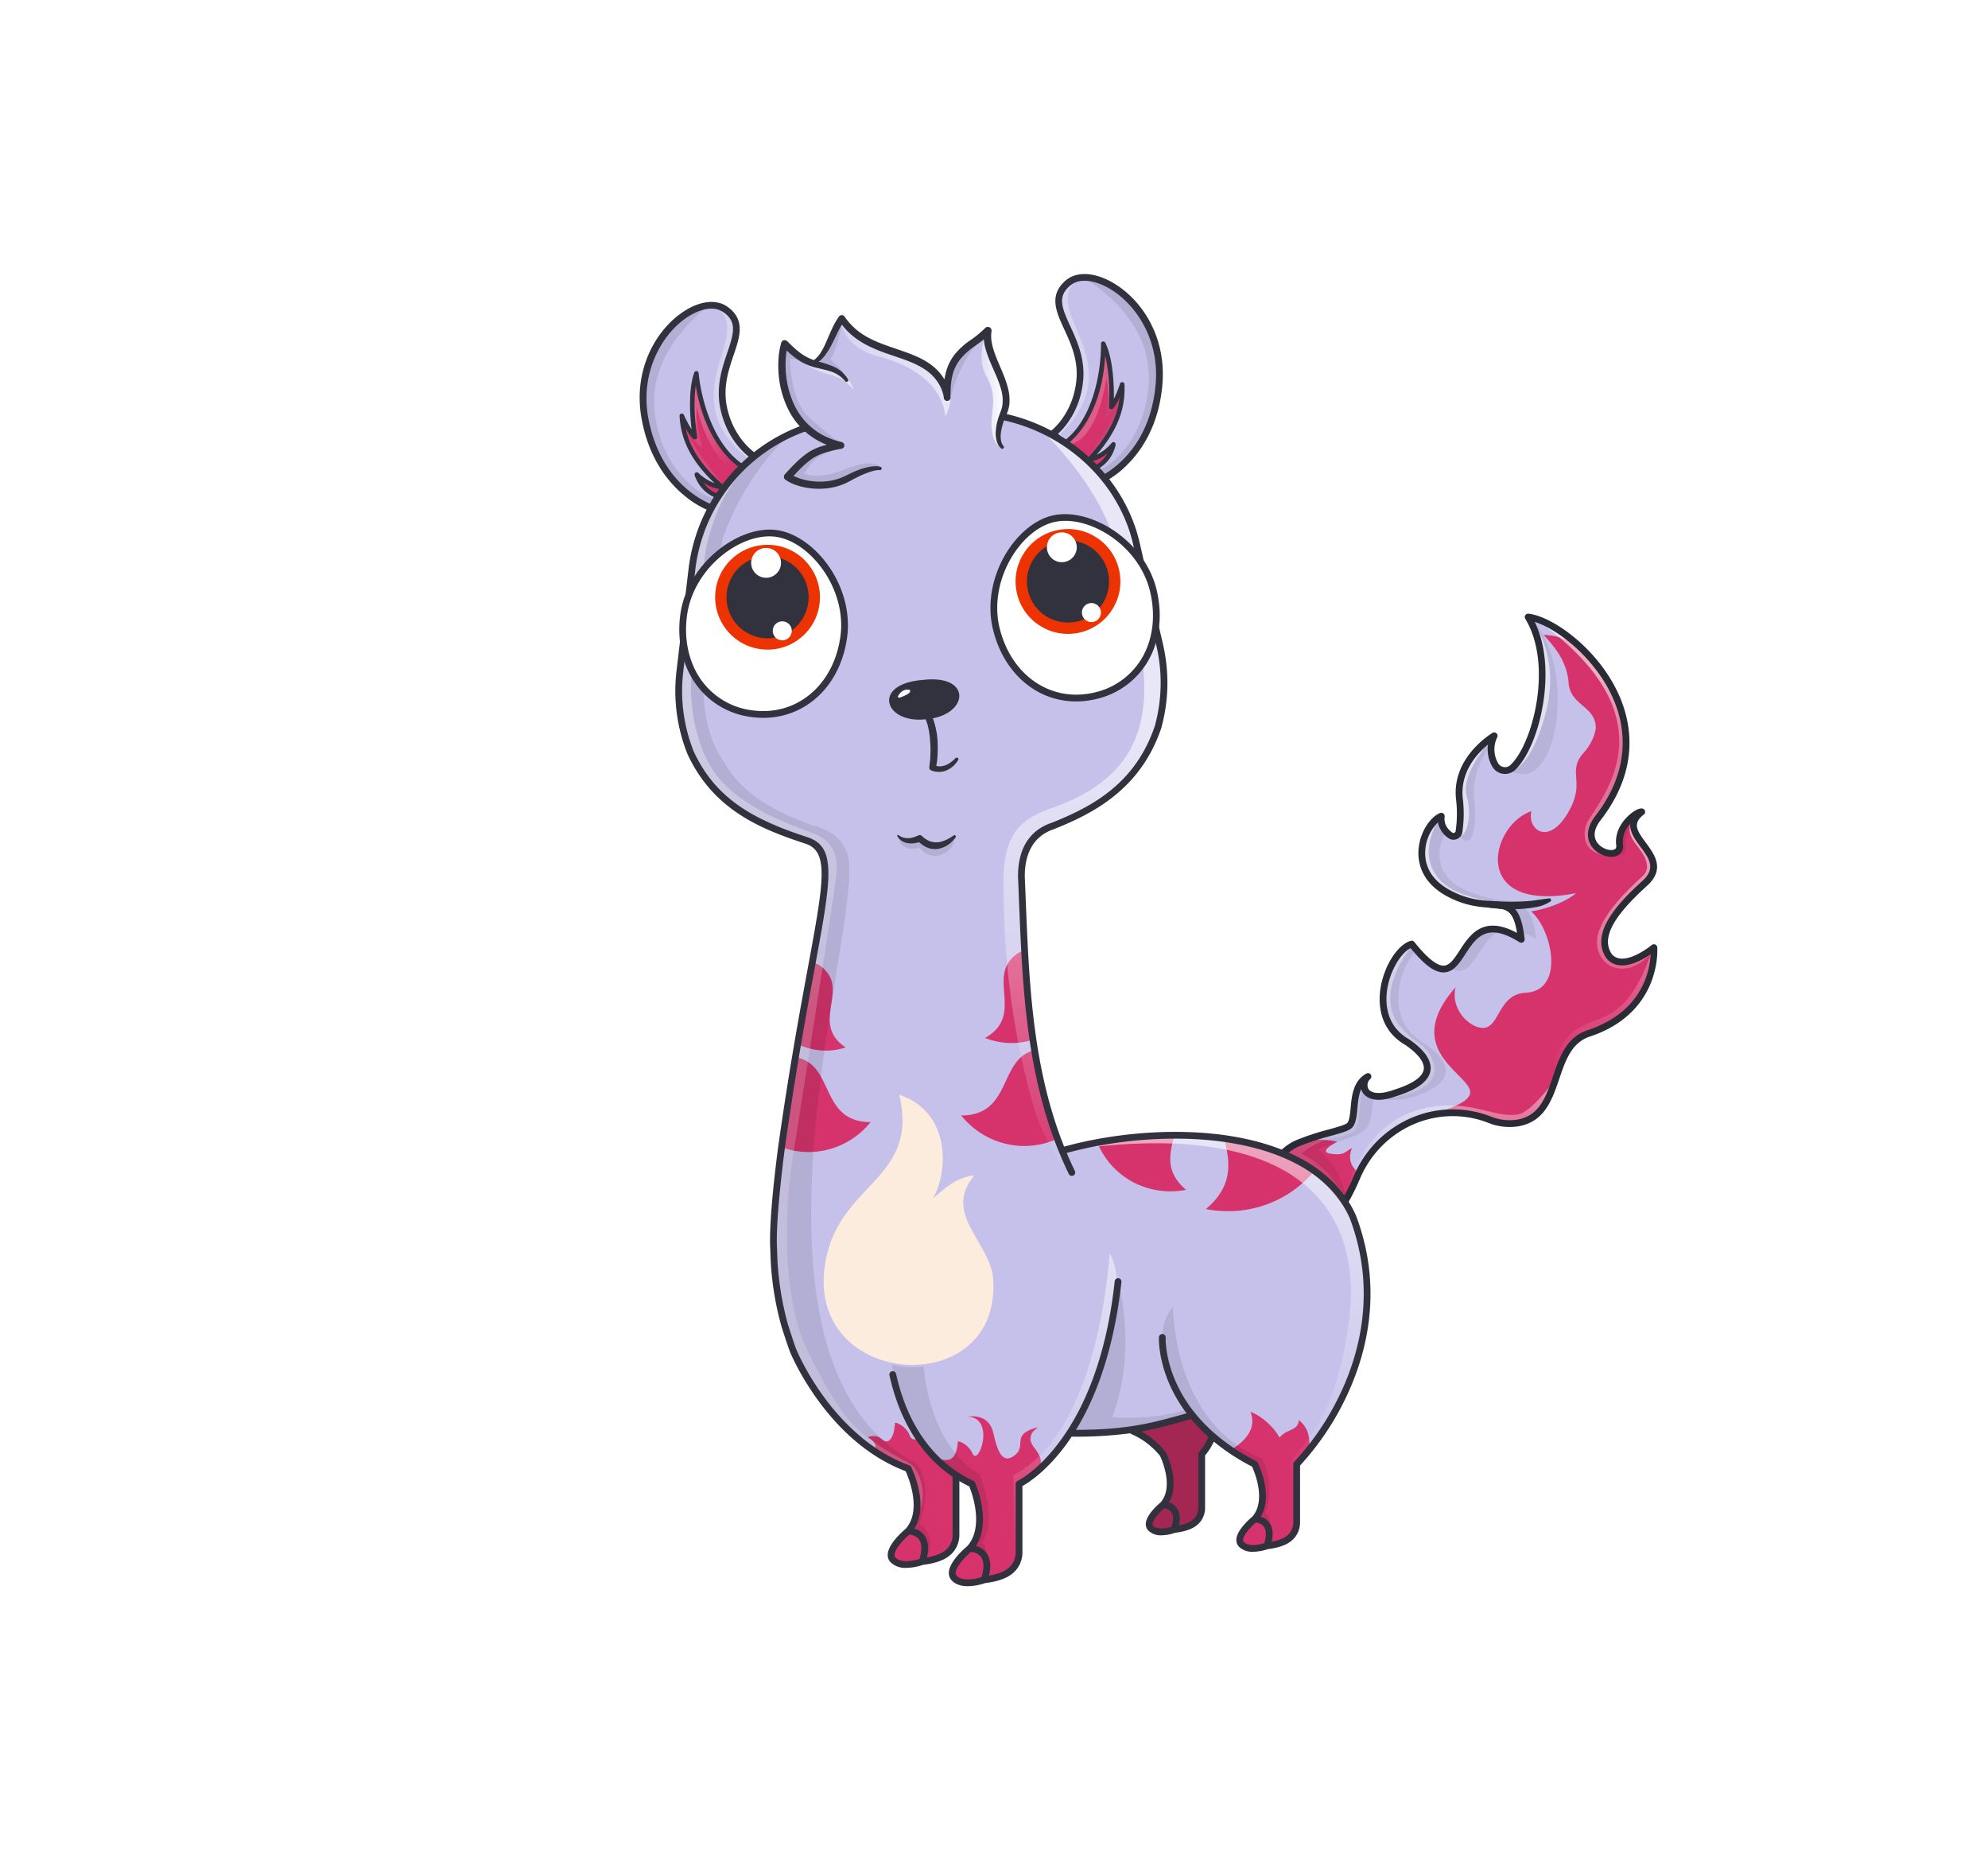 <svg xmlns="http://www.w3.org/2000/svg" width="882" height="824" fill="none" viewBox="0 0 882 824"><g id="alpaca"><g><defs><linearGradient id="linearGradient-1" x1="52.147%" x2="40.116%" y1="87.1%" y2="38.159%"><stop offset="0%" stop-color="#FFF" stop-opacity="0"/><stop offset="100%" stop-color="#FFF"/></linearGradient><linearGradient id="linearGradient-2" x1="46.614%" x2="61.271%" y1="108.847%" y2="68.743%"><stop offset="0%" stop-color="#FFF" stop-opacity=".2"/><stop offset="100%" stop-color="#FFF"/></linearGradient><linearGradient id="linearGradient-3" x1="57.123%" x2="24.959%" y1="65.443%" y2="36.771%"><stop offset="0%" stop-color="#FFF" stop-opacity=".2"/><stop offset="100%" stop-color="#FFF"/></linearGradient><linearGradient id="linearGradient-4" x1="58.818%" x2="78.478%" y1="101.617%" y2="74.43%"><stop offset="0%" stop-color="#FFF" stop-opacity=".502"/><stop offset="100%" stop-color="#FFF"/></linearGradient></defs><g id="Alpacas" fill="none" fill-rule="evenodd" stroke="none" stroke-width="1"><g id="tail/torch"><path id="Rectangle" fill="#E5E5E5" fill-rule="nonzero" d="M0 0h882v824H0z" opacity="0"/><rect id="Rectangle-762" width="624" height="824" x="129" y="0" fill="#FFFBFB" fill-rule="nonzero" opacity="0" rx="120"/><g id="#C6C1EA" fill="#C6C1EA" fill-rule="nonzero" transform="translate(563 273)"><path id="Path-3257" d="M10.363 271.386c9.668 5.411 19.178.014 28.692-22.285 8.239-19.31 28.368-31.139 49.132-28.034a44.091 44.091 0 0 1 9.657 2.573 23.464 23.464 0 0 0 12.661 1.447c20.493-3.622 12.864-29.779 29.891-38.854 33.422-11.638 30.385-38.906 30.385-38.906s-13.516 11.285-19.84 3.84c-5.953-8.681 1.7-19.61 15.8-32.38 13.917-12.6-14.687-21.433-1.345-31.681-2.069-.244-10.932 6.126-9.836 14.643s-20.212 1.873-9.569-11.9c35.168-45.518-13.424-87.08-30.993-89.162 12.5 20.563 3.8 56.74-6.807 66.712a5.025 5.025 0 0 1-7.846-1.152 13.798 13.798 0 0 1-.419-12.882c-4.892 3.143-17.216 12.975-15.409 28.25a54.523 54.523 0 0 1-.219 14.273 2.452 2.452 0 0 1-1.467 1.894 2.435 2.435 0 0 1-1.225.178 2.44 2.44 0 0 1-1.156-.444 8.832 8.832 0 0 1-4-8.494c-7.05 2.759-16.772 23.433 3.26 34.215 20.032 10.782 29.524-3.54 32.218 20.43-32.218-20.43-21.681 35.88-48.614 2.086-9.655 2.8-21.957 32-2.065 43.454 7.2 4.906 18.16 15.235-5.178 22.559-13.856 5.068-16.109-3.561-12.15-7.256-8.16 4.486-4.8 16.965-7.871 21.349-1.717 2.454-12.939 3.808-23.227 8.2-15.786 6.732-17.441 28.941-2.46 37.327Z"/></g><g id="#D6336C" fill="#D6336C" transform="translate(563 281)"><path id="Union" d="M166.169 93.935c1.287 1.735 2.561 3.453 3.362 5.145 3.999 5.982-2.737 11.953-7.493 16.169l-.263.233c-21.709 18.599-13.177 41.4 9.01 23.838 0 .02 0 29.831-28.924 38.049-8.206 2.244-11.071 10.478-14.002 18.902-3.248 9.336-6.577 18.906-17.35 20.811-7.14.024-12.662-1.33-17.794-2.589-9.908-2.43-18.357-4.502-34.169 4.401-.976-1.569 4.327-3.088 10.79-4.94 8.664-2.482 19.413-5.562 19.922-10.16.257-2.333-2.278-4.898-5.396-8.051-7.61-7.697-18.688-18.902-1.077-38.814-2.697 11.132 8.648 19.89 13.986 17.671 2.192-.912 3.571-3.312 5.084-5.946 2.399-4.174 5.137-8.938 11.989-9.306 17.625-.938 11.846-27.872 2.463-36.1 6.688-1.047 14.765-3.838 19.959-8.058-46.942 9.047-38.481-29.975-19.842-36.384-1.892 8.176 7.413 15.466 16.06.976 4.403-7.379 4.088-11.927 3.819-15.823-.26-3.754-.478-6.903 3.61-11.394a21.33 21.33 0 0 0 5.085-10.563c-.003-5.033-2.857-7.475-5.797-9.991-2.916-2.495-5.916-5.062-6.303-10.301-.703-9.482-6.483-15.977-9.983-19.909-.383-.431-.739-.831-1.058-1.201 30.679.941 50.005 51.081 24.138 81.247-10.192 10.933 8.595 22.01 9.573 11.994-1.021-6.413 4.879-13.808 9.83-14.735-6.588 4.906-2.861 9.932.771 14.829ZM39.934 239.17c3.488-10.535 10.106-14.67 10.106-14.67l-17.051 28.028s-6.461 12.364-15.279 12.666C4.613 264.535-1.387 250.633.319 241.899c5.73-23.261 29.983-16.438 29.983-16.438s-9.132 4.484-2.766 5.314c4.527.59 5.61-.163 7.077-1.185.596-.415 1.256-.875 2.236-1.306-1.591 3.653-1.233 7.97 3.085 10.886Z"/></g><g id="highlight" fill-rule="nonzero" opacity=".6" transform="translate(596 275)"><path id="Path-3260" fill="url(#linearGradient-1)" d="M86.446.466c57.173 41.052 31.061 74.524 22.592 87.875a12.318 12.318 0 0 0-1.907 8.2c.446 3.3 2.346 6.65 8.839 7.883-2.118-5.172-8.187-8.86-4.693-13.918 3.494-5.058 16.7-20.9 13.833-41.727-2.15-9.696-4.928-30.322-38.664-48.313Z"/><g id="Path-3261" fill="url(#linearGradient-2)" style="mix-blend-mode:overlay" transform="translate(83 87)"><path id="Path" d="M45.549.75c-5.747 9.628 5.894 12.815 6.188 21.797a5.747 5.747 0 0 1-1.795 3.923c-13.7 12.476-26.979 27.554-16.847 38.286 1.956 2.161 10.316 6.762 20.279-3.6-14.243 40.452-30.346 20.767-41.316 44.024-4.322 9.162.151 21.292-11.18 28.566 8.506-4.871 12.422-20.169 12.422-23.109 9.741-25.879 39.154-12.391 41.481-52.307-.137 2.357-14.386 11.245-20.855 2.061-.972-3.648-3.645-8.28 8.134-20.754C64.38 18.921 50.496 20.68 45.549.75Z"/></g><g id="Path-3262" fill="url(#linearGradient-3)" style="mix-blend-mode:overlay" transform="translate(0 205)"><path id="Path" d="M92.915.155S83.164 13.594 77.364 14.37c-8.785 1.172-15.798-3.524-28.587-3.996C31.96 9.755 9.183 17.183.463 51.536c5.592-9.435 14.571-28.679 35.161-36.041 3.52-.96 14.7-2.83 29.22 1.145 7.799 2.269 21.721 5.045 28.071-16.485Z"/></g></g><g id="shadow" fill="#000" fill-rule="nonzero" opacity=".08" transform="translate(568 273)"><g id="Union_2"><path id="Path" d="M110 .684c17.778 14.032 16.509 59.806 1.819 68.732-4.015 2.441-10.184-.56-10.128-.612C113.534 57.845 122.5 21.248 110 .684ZM72.312 98.556a43.984 43.984 0 0 1 1.768-3.177c-.132-.22-.292-.472-.467-.748-.965-1.516-2.397-3.767-2.159-5.612-7.05 2.759-16.772 23.433 3.26 34.215 7.733 4.162 13.894 4.587 18.701 4.918 6.966.48 11.085.763 13.012 11.95a34.804 34.804 0 0 1 7.107 3.563c-1.653-14.713-5.868-15-13.51-15.521l-.414-.028c7.219-.049 13.342-1.067 15.52-1.93-17.851 2.069-29.586-2.2-36.283-6.138a16.437 16.437 0 0 1-6.535-21.492ZM39.334 203.826c-5.312 2.924-5.431 8.857-5.535 14.029-.063 3.142-.121 6.004-1.334 7.738-.956 1.363-4.713 2.402-9.639 3.764l-.001.001c-4.353 1.203-9.618 2.659-14.669 4.814a21.95 21.95 0 0 0-7.406 5.151l6.685 3.318c.014-.02.03-.038.045-.056a.803.803 0 0 0 .045-.057 174.915 174.915 0 0 1 22.229 17.266c-3.277-14.528-9.729-20.658-13.209-23l.274-.116c3.388-1.445 6.643-2.534 9.586-3.518 6.412-2.143 11.347-3.793 12.969-7.568.773-1.8 1.067-4.097 1.404-6.733.241-1.89.505-3.954.984-6.135-3.89-1.683-5.023-6.476-2.428-8.898Z"/><path id="Path" d="M78.749 97.1c7.961 9.709 8.178-8.136 7.372-15.491-1.092-9.233 2.566-18.379 7.037-23.36-.086-1.71.346-2.426.973-3.463.243-.402.515-.852.797-1.427-15.779 10.389-15.925 22.549-16.163 42.428l-.016 1.313ZM88.076 149.804c-3.46 5.308-6.501 9.973-12.565 6.832 2.105-1.388 3.817-4.018 5.646-6.828 3.829-5.88 8.172-12.55 17.703-10.289-5.015 1.435-8.032 6.063-10.784 10.285ZM63.904 189.793c-18.023-10.375-11.65-33.358-2.874-42.024-.22-.254-.459-.525-.707-.807l-.001-.001c-.635-.72-1.333-1.511-1.948-2.282-10.244 2.965-22.578 32.965-1.474 45.114 23.083 16.826-10.155 23.806-12.546 24.308l-.067.014-.034.007a26.013 26.013 0 0 0 14.158-.4c24.761-7.766 13.129-18.722 5.493-23.929ZM153.927 97.024a13.23 13.23 0 0 1 2.402-4.649c-2.386-3.804-5.799 2.893-5.577 6.315.222 3.422-1.19 6.035-5.578 8 1.204.268 9.156 1.289 8.34-4.449a13.225 13.225 0 0 1 .413-5.217Z"/></g></g><g id="reflective" fill="url(#linearGradient-4)" opacity=".6" transform="translate(567 273)"><path id="Union_3" d="M118.949 42.531C125.513 17.13 111.784.345 111.784.345l.264 1.007c6.184 23.609 10.981 41.923-7.953 67.079 8.266-2.23 13.569-20.763 14.854-25.9ZM93.975 55.839S80.967 70.347 83.719 80.103c2.752 9.756-.555 18.551-3.4 17.655.069-4.148.239-19.5.239-19.5s1.66-18.834 13.417-22.419ZM71.056 91.054s-8.5 12.8-1.238 23.579c4.078 7.11 15.54 11.246 28.339 12.488-1.006-.076-1.997-.147-2.971-.217h-.001c-13.491-.971-23.829-1.715-28.549-11.54-4.008-9.194-4.467-19.899 4.42-24.31ZM36.921 208.647s-.226 13.587-2.2 18.751c-.972 2.542-6.954 3.776-10.18 4.441l-.001.001-.009.001-.004.001c-.371.077-.705.146-.99.208a32.973 32.973 0 0 0-13.285 6.791c3.69 1.012 14.624 8.531 19.213 19.7-27.268 9.391-28.5-19.5-28.5-19.5s14.182-7.945 22.569-9.594l1.471-.616c7.191-3.007 8.274-3.46 8.691-8.048.534-4.892 3.225-12.136 3.225-12.136Zm16.778-26.959c-11.313-15.024 5.705-35.079 5.705-35.079a21.873 21.873 0 0 0-4.593 2.514c-14.191 16.008-5.556 31.764-3.908 34.483.629 1.038 2.713 2.81 5.167 4.896v.001c3.972 3.377 8.916 7.581 10.24 10.84 1.091 7.421-8.112 10.809-14.286 13.082-1.771.651-3.293 1.212-4.252 1.749 22.493-2.654 23.253-11.537 20.477-17.72a16.516 16.516 0 0 0-5.907-6.89 39.17 39.17 0 0 1-8.643-7.876Z" style="mix-blend-mode:overlay"/></g><g id="stroke" fill="#292B35" fill-rule="nonzero" transform="translate(561 272)"><path id="Path-3275" d="M99.964 127.612c2.167.159 4.414.245 6.621.318 2.207.073 4.43.048 6.633-.017 2.2-.1 4.4-.214 6.559-.52 2.159-.306 4.264-.661 6.5-.9h.032a.775.775 0 0 1 .565.165.762.762 0 0 1 .283.517.772.772 0 0 1-.327.715 16.979 16.979 0 0 1-6.568 2.5c-2.28.416-4.585.685-6.9.806-2.3.152-4.6.1-6.893.029a51.145 51.145 0 0 1-3.433-.225c-1.142-.108-2.27-.218-3.441-.405a1.5 1.5 0 0 1 .34-2.979l.029-.004Z"/><g id="Group-875"><path id="Path-3276" d="M19.156 275.829a15.344 15.344 0 0 1-7.525-2.134A21.496 21.496 0 0 1 .537 253.36a22.537 22.537 0 0 1 13.7-19.686 112.53 112.53 0 0 1 14.207-4.667c3.465-.958 7.778-2.15 8.38-3.011.906-1.294 1.15-3.891 1.409-6.641.5-5.324 1.126-11.951 6.969-15.162a1.5 1.5 0 0 1 1.746 2.411 3.598 3.598 0 0 0-.842 4.379c1.105 1.8 4.694 2.843 11.453.371 8.1-2.543 12.608-5.65 13.1-9 .457-3.081-2.459-6.942-8.211-10.875-11.4-6.6-11.864-17.874-11.122-24.015 1.237-10.235 7.451-20.379 13.569-22.149a1.498 1.498 0 0 1 1.59.506c5.668 7.111 10.1 10.661 13.1 10.5 2.7-.13 4.717-3.226 7.051-6.812 4.4-6.756 10.329-15.875 25.395-7.693-1.645-10.482-4.826-10.7-11.719-11.168-4.767-.324-11.3-.769-19.318-5.086-11.718-6.307-12.97-15.475-12.674-20.378.489-8.1 5.353-14.9 9.579-16.555a1.487 1.487 0 0 1 1.47.215 1.499 1.499 0 0 1 .564 1.374c-.363 2.806.778 5.191 3.392 7.088a.925.925 0 0 0 .9.1.94.94 0 0 0 .578-.74c.679-4.596.751-9.261.212-13.875-1.973-16.688 11.815-26.941 16.089-29.686a1.497 1.497 0 0 1 1.808.142 1.497 1.497 0 0 1 .348 1.781 12.248 12.248 0 0 0 .368 11.463 3.573 3.573 0 0 0 2.581 1.769 3.53 3.53 0 0 0 2.943-.953c9.887-9.294 18.979-44.406 6.552-64.84a1.496 1.496 0 0 1 .02-1.59 1.496 1.496 0 0 1 1.439-.678c10.972 1.3 31.731 16.106 40.615 37.266 5.356 12.755 8.209 32.531-8.612 54.3-3.017 3.9-3.5 7.423-1.4 10.175 1.934 2.537 5.572 3.63 7.41 2.873.5-.205 1.052-.6.889-1.871-.762-5.921 2.686-10.406 4.809-12.553 2.01-2.033 4.853-4 6.689-3.77.296.035.575.157.802.351a1.503 1.503 0 0 1-.064 2.327c-5.09 3.91-3.2 6.968.886 12.479 3.877 5.233 8.7 11.747.553 19.125-15.5 14.03-20.317 23.4-15.616 30.353 5.317 6.109 17.563-3.973 17.686-4.077a1.503 1.503 0 0 1 2.17.264c.162.221.26.482.285.754.026.288 2.225 28.946-29.946 39.606-8.061 2.671-10.718 10.468-13.531 18.722-3.184 9.342-6.477 19-18.031 21.044a24.984 24.984 0 0 1-13.473-1.529 42.785 42.785 0 0 0-9.33-2.486c-19.894-2.975-39.441 8.186-47.529 27.141-6.024 14.116-12.266 22.108-19.086 24.433a12.861 12.861 0 0 1-4.183.703Zm23.75-64.747c-1.12 2.564-1.413 5.673-1.685 8.554-.31 3.293-.578 6.137-1.938 8.08-1.167 1.667-4.244 2.581-10.038 4.183a109.724 109.724 0 0 0-13.829 4.535A19.563 19.563 0 0 0 3.533 253.52a18.547 18.547 0 0 0 9.563 17.557c3.268 1.83 6.306 2.225 9.285 1.208 5.884-2.006 11.7-9.667 17.294-22.772 8.624-20.211 29.485-32.111 50.733-28.93a45.7 45.7 0 0 1 9.986 2.662 21.938 21.938 0 0 0 11.85 1.365c9.81-1.734 12.677-10.149 15.714-19.057 2.926-8.585 5.952-17.461 15.428-20.6 24.36-8.072 27.606-26.541 27.924-33.658-4.475 3.071-14.014 8.319-19.512 1.844a1.582 1.582 0 0 1-.094-.122c-7.433-10.841 4.663-24.047 16.032-34.341 6.134-5.553 2.851-9.983-.95-15.115-2.266-3.059-4.886-6.6-4.49-10.286-.091.1-.182.212-.272.321a11.818 11.818 0 0 0-2.974 8.963 4.486 4.486 0 0 1-2.724 5.028c-3.311 1.361-8.318-.393-10.936-3.829-1.384-1.815-4.016-6.8 1.416-13.827 15.937-20.628 13.267-39.287 8.22-51.307-7.555-17.993-24.56-31.5-35.132-34.768 6.068 12.389 5.079 27.257 3.854 35.382-1.972 13.078-6.889 24.953-12.527 30.253a6.545 6.545 0 0 1-5.427 1.737 6.56 6.56 0 0 1-4.741-3.224 15.158 15.158 0 0 1-1.862-9.78c-5.16 4.245-12.566 12.511-11.182 24.214a56.002 56.002 0 0 1-.225 14.672 3.921 3.921 0 0 1-2.386 3.06 3.895 3.895 0 0 1-3.828-.441 10.756 10.756 0 0 1-4.583-6.984 19.154 19.154 0 0 0-5.664 12.615c-.309 5.116 1.367 12.315 11.1 17.554 7.451 4.011 13.355 4.414 18.1 4.736 8.611.587 13.184 1.6 14.9 16.848a1.496 1.496 0 0 1-.695 1.44 1.502 1.502 0 0 1-1.6 0c-14.566-9.236-19.347-1.894-23.969 5.208-2.668 4.1-5.187 7.969-9.421 8.172-4.064.177-8.685-3.135-14.9-10.769-4.283 2.087-9.434 10.241-10.525 19.277-.655 5.415-.266 15.353 9.691 21.085.032.018.064.039.1.06 6.883 4.694 10.18 9.474 9.535 13.825-.7 4.7-5.639 8.433-15.109 11.406-10.284 3.763-13.9.1-14.974-1.642a5.88 5.88 0 0 1-.652-1.478h.002Z"/></g></g></g></g></g><g id="ears/cashew"><defs><linearGradient id="paint0_linear" x1="343.822" x2="359.945" y1="10.04" y2="10.04" gradientUnits="userSpaceOnUse"><stop stop-color="gray"/><stop offset=".14" stop-color="#797979"/><stop offset=".35" stop-color="#646464"/><stop offset=".6" stop-color="#434343"/><stop offset=".89" stop-color="#141414"/><stop offset="1"/></linearGradient><linearGradient id="paint1_linear" x1="347.049" x2="351.119" y1="-5.393" y2="-5.393" gradientUnits="userSpaceOnUse"><stop stop-color="gray"/><stop offset=".14" stop-color="#797979"/><stop offset=".35" stop-color="#646464"/><stop offset=".6" stop-color="#434343"/><stop offset=".89" stop-color="#141414"/><stop offset="1"/></linearGradient><linearGradient id="paint2_linear" x1="357.263" x2="375.804" y1="-19.881" y2="-19.881" gradientUnits="userSpaceOnUse"><stop stop-color="#fff" stop-opacity=".502"/><stop offset="1" stop-color="#fff"/></linearGradient><linearGradient id="paint3_linear" x1="324.675" x2="300.646" y1="205.956" y2="193.116" gradientUnits="userSpaceOnUse"><stop stop-color="#fff" stop-opacity="0"/><stop offset=".72" stop-color="#fff"/></linearGradient><linearGradient id="paint4_linear" x1="349.547" x2="361.478" y1="22.843" y2="22.843" gradientUnits="userSpaceOnUse"><stop stop-color="#fff" stop-opacity="0"/><stop offset=".72" stop-color="#fff"/></linearGradient><linearGradient id="paint5_linear" x1="630.89" x2="647.022" y1="6.368" y2="6.368" gradientUnits="userSpaceOnUse"><stop stop-color="gray"/><stop offset=".14" stop-color="#797979"/><stop offset=".35" stop-color="#646464"/><stop offset=".6" stop-color="#434343"/><stop offset=".89" stop-color="#141414"/><stop offset="1"/></linearGradient><linearGradient id="paint6_linear" x1="634.118" x2="638.186" y1="-9.096" y2="-9.096" gradientUnits="userSpaceOnUse"><stop stop-color="gray"/><stop offset=".14" stop-color="#797979"/><stop offset=".35" stop-color="#646464"/><stop offset=".6" stop-color="#434343"/><stop offset=".89" stop-color="#141414"/><stop offset="1"/></linearGradient><linearGradient id="paint7_linear" x1="644.339" x2="662.878" y1="-23.62" y2="-23.62" gradientUnits="userSpaceOnUse"><stop stop-color="#fff" stop-opacity=".502"/><stop offset="1" stop-color="#fff"/></linearGradient><linearGradient id="paint8_linear" x1="611.159" x2="588.101" y1="187.241" y2="179.235" gradientUnits="userSpaceOnUse"><stop stop-color="#fff" stop-opacity="0"/><stop offset=".72" stop-color="#fff"/></linearGradient><linearGradient id="paint9_linear" x1="636.626" x2="648.559" y1="19.151" y2="19.151" gradientUnits="userSpaceOnUse"><stop stop-color="#fff" stop-opacity="0"/><stop offset=".72" stop-color="#fff"/></linearGradient></defs><g id="left"><g id="#C6C1EA"><path id="Path 4475" fill="#C6C1EA" d="M318.391 226.312s-25.838-6.7-32.2-40.438c-6.362-33.738 23.173-57.284 35.565-48.66 13.33 9.276-4.988 23.12-.7 43.668 3.269 15.653 14.121 21.959 14.121 21.959l-16.786 23.471Z"/></g><g id="#D6336C"><path id="Path 4476" fill="#D6336C" d="M321.545 220.611s-8.655.042-12.4-10.113c5.8 5.5 11.314 5.57 11.314 5.57-11.432-9.968-17.329-19.579-17.96-31.623 3.63 7.933 5.821 9.471 5.821 9.471s-3.021-18.1.631-28.32c1.514 14.586 7.968 34.608 21.966 42.327"/></g><g id="mask"><g id="shadow"><path id="Path 4477" fill="#000" d="M314.759 135.455s-25.91 17.857-24.506 44.648c1.404 26.791 22.08 43.189 30.363 41.247 8.283-1.942-4.78 5.852-4.78 5.852s-23.553-16.353-28.156-34.1c-4.603-17.747-2.856-49.767 27.079-57.649" opacity=".1"/><path id="Path 4478" fill="url(#paint0_linear)" d="M321.394 215.707S307 198.743 304 189.716c-.915 3.033 6.826 20.766 17.394 25.991Z" opacity=".2"/><path id="Path 4479" fill="url(#paint1_linear)" d="M307.428 194.155a17.682 17.682 0 0 0 4.242 4.688c-1.629-3.7-3.6-20.515-3.724-22.881-1.721 6.596-.518 18.193-.518 18.193Z" opacity=".2"/></g><g id="highlight"><path id="Path 4480" fill="url(#paint2_linear)" d="M319.9 138.291s4.6 3.126 1.934 13.522c-2.666 10.396-7.281 19.448-4.138 32.041 3.143 12.593 17.166 21.646 17.166 21.646s1.148-3.342-3.382-5.871c-26.242-22.413 7.874-62.55-11.58-61.338Z" opacity=".6"/><path id="Path 4481" fill="url(#paint3_linear)" d="M308.78 191.876c-.03-.572.334-11.154.334-11.154s6.325 27.528 20.224 27.94a73.009 73.009 0 0 1-17.668-27.584l-2.092-12.205s-3.273.912-2.835 7.089c.438 6.177 2.037 15.914 2.037 15.914Z" opacity=".2"/><path id="Path 4482" fill="url(#paint4_linear)" d="M310.836 212.855s5.079 6.027 12.2 4.822a5.768 5.768 0 0 0-3.712-2.332l-8.488-2.49Z" opacity=".2"/></g></g><g id="stroke"><path id="Path 4484" fill="#31323D" d="M336.649 202.528a1.513 1.513 0 0 0-.71-.983c-.1-.06-10.327-6.214-13.409-20.97-1.858-8.9.717-16.49 2.989-23.188 2.735-8.065 5.319-15.682-2.9-21.4-4.81-3.348-11.955-2.579-19.113 2.054-12.357 8-22.957 25.98-18.784 48.115 3.37 17.876 12.2 28.224 19.013 33.758a41.54 41.54 0 0 0 14.284 7.854 1.51 1.51 0 0 0 1.6-.58l16.781-23.475a1.501 1.501 0 0 0 .249-1.185Zm-15.535 12.786c-9.6-8.375-14.981-16.356-16.88-25.258 2.075 3.588 3.329 4.552 3.509 4.678a1.003 1.003 0 0 0 1.487-.409c.081-.18.106-.38.074-.574-.025-.15-2.1-12.812-.633-22.691 3.295 19.988 12.523 32.1 20.813 37.168l-8.137 11.372a12.538 12.538 0 0 1-9.222-5.493 17.232 17.232 0 0 0 8.319 2.959 1.058 1.058 0 0 0 .947-.643 1.002 1.002 0 0 0-.277-1.109Zm9.531-8.709c-12.908-7.709-19.221-26.844-20.7-41.111a1 1 0 0 0-1.936-.234c-2.734 7.653-1.862 19.345-1.171 25.215a51.125 51.125 0 0 1-3.43-6.446.995.995 0 0 0-1.148-.555.997.997 0 0 0-.76 1.023c.572 10.91 5.394 20.219 15.53 29.81a20.408 20.408 0 0 1-7.2-4.535 1.002 1.002 0 0 0-1.638.414c-.07.214-.066.446.012.658a16.162 16.162 0 0 0 8.112 9.421c1.175.564 2.423.963 3.707 1.187l-2.226 3.111c-4.718-1.58-24.651-9.9-30.132-38.966-3.894-20.657 6.325-37.829 17.466-45.042 3.719-2.408 7.362-3.641 10.494-3.641a9.089 9.089 0 0 1 5.275 1.531c6.088 4.236 4.8 9.078 1.777 17.978-2.277 6.712-5.11 15.065-3.084 24.765 2.7 12.947 10.331 19.725 13.472 22.033l-2.42 3.384Z"/></g></g><g id="right"><g id="#C6C1EA"><path id="Path 4485" fill="#C6C1EA" d="M486.434 213.811s25-9.361 27.8-43.582c2.8-34.221-29.035-54.548-40.457-44.676-12.287 10.618 7.377 22.472 5.257 43.356-1.615 15.909-11.748 23.315-11.748 23.315l19.148 21.587Z"/></g><g id="#D6336C"><path id="Path 4486" fill="#D6336C" d="M482.7 208.471s8.611-.863 11.276-11.354c-5.192 6.075-10.669 6.722-10.669 6.722 10.327-11.109 15.187-21.283 14.556-33.327-2.781 8.269-4.8 10.028-4.8 10.028s1.113-18.317-3.587-28.1c.019 14.664-4.307 35.251-17.422 44.391"/></g><g id="mask_2"><g id="shadow_2"><path id="Path 4487" fill="#000" d="M480.549 123.072s27.635 15.051 29.039 41.842c1.404 26.791-17.445 45.261-25.885 44.195-8.44-1.066 5.365 5.32 5.365 5.32s21.714-18.725 24.438-36.855c2.724-18.13-2.363-49.792-32.957-54.5" opacity=".1"/><path id="Path 4488" fill="url(#paint5_linear)" d="M482.338 203.578s12.546-18.376 14.585-27.667c1.225 2.921-4.623 21.366-14.585 27.667Z" opacity=".2"/><path id="Path 4489" fill="url(#paint6_linear)" d="M493.975 180.685a17.685 17.685 0 0 1-3.729 5.1c1.233-3.854 1.437-20.779 1.313-23.145 2.401 6.385 2.416 18.045 2.416 18.045Z" opacity=".2"/></g><g id="highlght"><path id="Path 4490" fill="url(#paint7_linear)" d="M475.731 126.43s-4.251 3.59-.509 13.65c3.742 10.06 9.273 18.581 7.464 31.433-1.809 12.852-14.808 23.347-14.808 23.347s11.853-19.778 11.853-31.331c-.155-5.857-19.06-37.099-4-37.099Z" opacity=".6"/><path id="Path 4491" fill="url(#paint8_linear)" d="M492.393 178.559c-.03-.572-1.5-11.058-1.5-11.058s-3.413 28.039-17.193 29.9a72.986 72.986 0 0 0 14.687-29.279l.806-12.358s3.35.565 3.56 6.754c.21 6.189-.36 16.041-.36 16.041Z" opacity=".2"/><path id="Path 4492" fill="url(#paint9_linear)" d="M492.541 199.638s-4.421 6.525-11.631 6.071a5.768 5.768 0 0 1 3.448-2.709l8.183-3.362Z" opacity=".2"/></g></g><g id="stroke_2"><path id="Path 4494" fill="#31323D" d="m466.159 193.219 19.153 21.587a1.496 1.496 0 0 0 1.648.409 41.509 41.509 0 0 0 13.384-9.3c6.2-6.216 13.9-17.431 15.38-35.56 1.837-22.451-10.585-39.225-23.71-45.889-7.6-3.859-14.789-3.877-19.223-.045-7.58 6.551-4.214 13.856-.651 21.59 2.96 6.424 6.315 13.705 5.4 22.749-1.523 15-11.048 22.187-11.144 22.257a1.498 1.498 0 0 0-.234 2.2l-.003.002Zm16.258 11.073a1.062 1.062 0 0 0 1.009.54 17.225 17.225 0 0 0 7.964-3.812 12.548 12.548 0 0 1-8.6 6.427l-9.282-10.461c7.716-5.9 15.627-18.918 16.814-39.14 2.487 9.672 1.752 22.481 1.743 22.633a.993.993 0 0 0 .557.957 1.001 1.001 0 0 0 1.098-.143c.165-.144 1.312-1.233 3-5.019-.957 9.052-5.47 17.551-14.146 26.884a1.001 1.001 0 0 0-.157 1.134Zm-12.992-11.911c2.883-2.624 9.761-10.163 11.1-23.321 1-9.858-2.69-17.87-5.656-24.307-3.932-8.536-5.723-13.216-.112-18.065a9.079 9.079 0 0 1 5.086-2.074c3.115-.327 6.867.518 10.817 2.524 11.835 6.009 23.792 22.019 22.078 42.969-2.412 29.484-21.366 39.838-25.893 41.9l-2.539-2.862a14.161 14.161 0 0 0 3.562-1.568 16.152 16.152 0 0 0 7.083-10.217 1 1 0 0 0-1.729-.9 20.41 20.41 0 0 1-6.684 5.262c9.079-10.6 12.9-20.36 12.33-31.27a.996.996 0 0 0-.864-.939.997.997 0 0 0-1.083.673 51.252 51.252 0 0 1-2.737 6.77c.073-5.911-.282-17.63-3.8-24.955a1.002 1.002 0 0 0-1.682-.188 1 1 0 0 0-.218.623c.019 14.344-4.259 34.034-16.291 43.05l-2.768-3.105Z"/></g></g></g><g><defs><linearGradient id="linearGradient-1" x1="50.134%" x2="49.81%" y1="85.38%" y2="23.385%"><stop offset="50%" stop-color="#FFF" stop-opacity=".5"/><stop offset="100%" stop-color="#FFF"/></linearGradient><linearGradient id="linearGradient-2" x1="73.687%" x2="73.687%" y1="83.966%" y2="1.555%"><stop offset="0%" stop-color="#FFF" stop-opacity="0"/><stop offset="100%" stop-color="#FFF"/></linearGradient><linearGradient id="linearGradient-3" x1="18.85%" x2="18.85%" y1="90.366%" y2="-16.842%"><stop offset="0%" stop-color="#FFF" stop-opacity="0"/><stop offset="100%" stop-color="#FFF"/></linearGradient><linearGradient id="linearGradient-4" x1="49.746%" x2="49.659%" y1="38.829%" y2="102.059%"><stop offset="0%" stop-color="#FFF"/><stop offset="100%" stop-color="#FFF" stop-opacity="0"/></linearGradient></defs><g id="Alpacas" fill="none" fill-rule="evenodd" stroke="none" stroke-width="1"><g id="pattern/inferno" fill-rule="nonzero"><path id="Rec" fill="#E5E5E5" d="M0 0h883v824H0z" opacity="0"/><g id="pattern" transform="translate(301 183)"><g id="#C6C1EA" fill="#C6C1EA"><path id="Path-518" d="M305.214 382.142c-3.678-45.866-49.043-75.178-135.444-55.394 0 0-16.981-32.153-17.755-120.659.429-6.255 1.702-18.495 11.953-21.881 9.405-2.814 59.985-22.59 49.712-78.617-16.643-59.666-12.723-65.258-34.326-85.736C163.136 7 138.748-3.909 97.853 1.64c-35.062.523-73.437 8.074-88.357 51.567-3.123 10.2-17.06 71.418-3.837 99.164 16.305 33.575 47.906 32.077 56.759 41.57 11.789 20.568-27.983 121.136-18.577 198.133 3.704 30.342 26.669 64.041 56.776 76.043.741 1.251 11.724 20.295-.04 29.337-6.939 6.129-10.122 11.019-3.914 12.907 6.43 1.333 24.239-.889 26.069-9.667 0-7.157.1-25.864.1-28.432 2.937.043 6.635 3.367 6.635 3.367s12.226 16.34-7.127 35.553a5.149 5.149 0 0 0 1.723 7.878 5.162 5.162 0 0 0 3.006.477c.057-.009 1.219-.308 1.277-.317 5.785-.97 22.408-1.637 23.662-13.748-.193-12.111-.837-30.1-1.293-30.1-.065 0-.676-.125-1.655-.33 12.524-4.594 21.324-17.108 25.35-22.149 0 0 15.313.612 26.271-1.579a41.155 41.155 0 0 1 7.898 4.785c13.159 8.624 12.237 23.617 1.155 34.159-2.767 2.21-4.439 11.936 17.368 4.018 5.349-3.781 3.835-8.466 4.05-13.741v-17.718a54.989 54.989 0 0 0 5.533-8.354c3.196 3.616 14.398 11.53 18.559 12.112 3.119 5.524 7.57 19.361-5.14 29.884-1.735 1.791-3.397 5.405 1.713 6.352 5.11.947 19.306 1.562 22.056-10.111l.011-26.115c26.053-29.785 33.331-59.485 31.33-84.443Z"/></g><g id="#D6336C" fill="#D6336C" transform="translate(45 238)"><path id="Combined-Shape" d="M94.424 213.604c.177.567.364 1.337.578 2.217l.242.989.087.344c.263 1.04.567 2.158.932 3.234l.124.357c1.516 4.261 4.055 7.655 8.962 2.679 1.175-1.504 1.259-2.961 1.339-4.35.01-.172.02-.344.032-.514l.02-.255c.198-2.326.976-4.44 7.747-6.235-.217.204-.461.406-.717.617-1.253 1.034-2.776 2.291-2.541 5.114.105 1.26.988 2.462 1.95 3.77 1.633 2.222 3.494 4.752 2.16 8.405-2.337 3.183-8.489 8.312-8.489 8.312l-.393 34.674s-15.515 10.651-25.893 8.2a5.203 5.203 0 0 1-3.843-6.715c.827-2.498 2.779-4.419 4.896-6.502 3.762-3.701 8.045-7.915 7.469-16.798-.447-13.22-4.138-15.113-9.744-17.988-1.596-.82-3.349-1.718-5.225-2.981 1.601 1.338 3.171 2.493 4.589 3.285l-.194 31.214s-18.321 13.888-28.021 6.254c-1.247-3.214.871-7.57 3.319-9.591.214-.177.452-.364.708-.565 2.674-2.1 7.306-5.739 6.78-15.085 0-9.667-3.991-15.3-3.991-15.3l-15.629-8.388s2.847-2.31-2.737-5.531c3.745-1.137 5.108-.051 6.269.874.639.509 1.217.97 2.097.984 2.478.04 3.661-4.722 3.734-8.276 1.615.069 5.44 2.286 6.673 5.929a2.199 2.199 0 0 0 2.283 1.475c.325-.03.64-.133.921-.301a.744.744 0 0 1 .38-.12c.85 1.075 5.18 6.122 9.882 10.53-.291-1.166.389-1.111 1.458-1.025.213.017.442.036.682.046l.208.007c2.103.04 4.903-.722 5.462-8.264 1.53.066 5.039 2.06 6.454 5.366 2.617 6.09 10.428-15.675-2.081-16.356 5.783-.679 9.578 1.522 11.061 6.264Zm114.35-8.329c3.26 1.017 9.386 5.134 12.927 11.366 1.405-1.716 3.06-2.467 4.542-3.141 2.038-.926 3.751-1.704 4.046-4.635 4.292 3.7 4.76 7.5 4.705 12.677-4.833 5.18-5.412 8.294-5.431 8.404l-.001 26.88-.016.015c-.512.497-13.441 12.856-24.678 7.658-.054-.77-.183-1.449-.303-2.081l-.047-.248-.045-.244c-.486-2.706-.367-4.743 7.609-10.05 4.637-7.593 0-21.927 0-21.927l-12.337-7.721s13.279-6.561 9.029-16.953Zm-26.407 1.503 8.827 9.648-4.776 7.744v18.364c-.044 1.073-.016 2.122.011 3.143.105 4 .2 7.586-4.062 10.598-21.805 7.918-20.133-1.808-17.366-4.018 11.708-11.142 8.384-22.007 4.752-28.1a27.26 27.26 0 0 0-14.86-10.481l27.474-6.898Zm14.747-122.71c16.089 2.497 29.125 7.83 39.094 15.344-11.259 12.901-28.96 19.381-47.192 15.885 11.542-9.744 10.885-19.627 8.574-29.315l-.155-.639c-.105-.425-.212-.85-.321-1.275Zm-22.031-1.596-.054.202-.15.56-.222.84c-.122.467-.242.935-.358 1.403l-.137.563c-1.63 6.85-2.086 13.838 6.075 20.727-16.993 3.258-33.334-5.727-39.471-21.208 12.398-2.087 23.838-3.078 34.317-3.087ZM6.357 47.834a16 16 0 0 1 3.998 1.129c5.51 2.234 7.928 7.396 10.4 12.671l.369.786.372.786c.25.523.503 1.045.763 1.562l.262.516c3.131 6.083 7.342 11.423 17.734 11.455C30.25 89.032 14.043 93.096.114 87.595c1.645-13.539 3.877-26.947 6.243-39.761Zm106.552-3.058c3.438 20.804 7.544 33.375 9.912 39.469-14.514 6.504-31.838 2.52-42.39-10.446 11.357-.036 15.473-6.288 18.754-13.026l.254-.525.126-.264.375-.792.372-.792c2.519-5.377 4.984-10.638 10.599-12.916a17.188 17.188 0 0 1 1.998-.708ZM14.527 5.875c2.721.787 5.174 2.461 6.976 5.218 2.732 4.031 2.023 8.647 1.298 13.365l-.042.277-.127.83c-.938 6.285-1.431 12.682 6.553 18.058a28.628 28.628 0 0 1-21.718-1.71c1.318-6.934 2.655-13.666 3.936-20.12a2261.477 2261.477 0 0 0 3.124-15.918Zm93.59-5.231c.943 15.435 2.401 28.551 4.07 39.568-6.645 2.105-14.072 1.974-21.14-.817 9.296-5.255 9.018-12.43 8.503-19.454l-.042-.569c-.381-5.122-.753-10.133 2.516-14.228 1.716-2.223 3.812-3.683 6.093-4.5Z"/></g><g id="#FBECDD" fill="#FBECDD" transform="translate(64 302)"><path id="Path-4528" d="M75.444 80.367c-2.886-15.563-21.907-27.7-8.122-44.056-8.54 1.014-13.079 5.9-18.421 10.239C55.809 34.974 56.996 8.233 33.963.581c8.674 36.135-23.861 38.874-31.804 69.856-15.66 61.064 79.58 68.282 73.285 9.93Z"/></g></g><g id="shadow" fill="#000" transform="translate(300 192)"><path id="Path-541" d="M107.862 483.819c5.57-14.8 1.065-24.163-1.455-26.854-86.133-44.472-25.415-232.728-29.796-267.232-1.847-11.068-10.979-14.3-15.882-15.558-31.689-11.262-36.616-23.911-41.355-31.016-15.028-24.335-3.969-74.956 1.592-97.222A119.478 119.478 0 0 1 50.263.655c-9.553 2.58-21.338 15.672-21.159 15.157C8.739 36.8 6.265 64.4 6.265 64.4S4.051 85.388 3.061 93.74c-5.273 24.179-.1 37.694 3.64 48.8 10.712 24.518 39.326 34.779 45.262 36.647 18.601 2 13.226 24.625 13.226 24.625S51.402 283.183 42.405 350.74c.747 80.228 42.74 100.361 60.49 109.5 6.114 7.893 2.209 25.131.013 26.915 4.433-.016 9.043 5.922 6.137 14.362 6.807-6.936 2.483-16.171-1.183-17.698Z" opacity=".1"/><path id="Path-542" d="M220.416 387.595c.814 24.854 10.773 56.157 39.545 67.358.962 2.311 5.981 12.316 1.361 24.333 1.513 1.114 2.135 2.134 2.115 4.934-1.159-1.353-5.94-2.742-5.94-2.742 9.601-25.7-4.222-23.025-24.846-40.547-6.253-7.423-26.308-36.039-12.235-53.336Z" opacity=".1"/><path id="Path-543" d="M236.928 443.843c.258.512.497 1.01.715 1.495.137-.368.208-.583.208-.583l-.923-.912Z"/><path id="Path-544" d="M226.129 433.177c-10.119 3.645-22.997 4.088-32.656 3.465 11.419-30.727 2.57-60.175 2.57-60.175-6.708 54.438-21.806 67.309-21.806 67.309s20.105 3.129 54.881-7.645l-2.989-2.954Z" opacity=".1"/><path id="Path-545" d="M135.584 492.212c6.485-8.888 1.053-24.938-.894-30.223-20.355-12.044-24.075-39.323-24.936-47.862-4.69.718-9.48.414-14.041-.892 5.678 38.311 28.882 50.07 35.163 53.258 8.868 14.026-2.127 29.079-2.127 29.079s5.48-.2 8.943 3.633c.066-3.628-.157-5.388-2.108-6.993Z" opacity=".1"/><path id="Path-546" d="M200.627 442.606a28.28 28.28 0 0 1 15.337 10.378c3.749 6.033 7.179 16.79-4.905 27.819-2.857 2.187-4.583 11.817 17.925 3.977 5.522-3.743 3.957-8.382 4.18-13.6v-18.187l4.93-7.666-9.11-9.553-28.357 6.832Z" opacity=".24"/></g><g id="reflective" fill="url(#linearGradient-1)" opacity=".36" transform="translate(301 198)"><path id="Vector" d="M104.76 477.7c8.409-15-.301-25.5-1.402-26.1-25.829-14-29.533-18.6-45.251-48.7-15.718-30.1-8.109-82.9-8.109-82.9S69.82 195 69.92 191.2c2.303-15.8-7.809-18.7-12.214-20.4-24.928-8.7-34.339-18-36.341-20C5.647 136.3 5.347 109.5 5.547 105c.2-4.6 5.907-55.1 6.608-59.4C19.863 8.7 42.389.3 42.389.3l-5.106 1.5c-5.106 4.1-9.01 8.4-8.91 8.1C8.05 30.9 5.547 58.5 5.547 58.5s-2.202 21-3.203 29.3c-5.306 24.2-.101 37.7 3.604 48.8 10.712 24.5 39.344 34.8 45.251 36.6 18.621 2 13.215 24.6 13.215 24.6s-16.619 90.8-22.125 145.8c-2.903 76.2 42.047 101.5 59.768 110.6 4.304 5.6 3.604 15.8 2.102 22 .3.5.5 1 .601 1.5Z"/></g><g id="highlight" opacity=".6" transform="translate(436 193)"><path id="Vector_2" fill="url(#linearGradient-2)" d="M148.305 327.1c-20.628-14.4-66.088-23.5-111.348-9.8 109.345-16.1 133.077 31.4 124.966 79.8-3.705 22.5-9.212 40.8-25.033 57.3 0 0 .4 25.7.2 28.5-.701 8.7-12.116 8.1-15.821 10.5 13.418 1.4 19.426-5.4 18.725-16.7 0-12-.2-20.2-.2-20.2 30.94-31.8 47.262-99.9 8.511-129.4Z"/><path id="Vector_3" fill="url(#linearGradient-3)" d="M56.283 362.9s-4.102 78.874-42.653 98.374c0 3.6.497 27.626-.505 36.226-.5 4-5.206 7.3-12.316 10.2 13.518-2.1 16.722-5.8 16.121-18.5 0-11.2-.4-24.1-.4-24.1s18.224-8.6 31.842-40.4c6.609-18.6 16.322-47.6 7.911-61.8Z"/><path id="Vector_4" fill="url(#linearGradient-4)" d="M32.051 173.1c24.031-7.6 54.372-32.4 48.163-73.1C76.309 78.2 69.4 47.8 65.695 38.9 61.99 29.9 55.381 12.2 28.346.2c0 0 21.028 20 29.138 43.8 14.92 53 31.742 101.5-27.636 121.7-14.219 5-20.628 12.5-20.628 32.3 0 27.8 2.404 60.8 12.917 98.4 5.508 19.7 16.923 31.9 16.923 31.9s-20.077-51.053-19.977-92.553c-2.103-32.5-6.558-55.047 12.968-62.647Z"/></g><g id="stroke" fill="#31323D" transform="translate(299 181)"><path id="Path-547" d="M302.666 358.327c-.005-.013-.013-.024-.019-.037-.006-.013-.007-.028-.013-.041-8.157-18.453-27.211-30.642-55.103-35.25-22.617-3.735-50.387-2.006-74.415 4.61-14.062-35.213-15.576-73-17.046-109.655-.134-3.358-.269-6.714-.411-10.015-.072-7.559 2.041-17.34 12.57-21.028 18.553-7.277 38.709-18.249 47.788-44.42.05-.092.089-.19.118-.291l.1-.361a.974.974 0 0 0 .025-.1 75.294 75.294 0 0 0 .749-36.815l-10.37-45.112C198.429 24.1 163.399-1.312 125.172.691l-27.631 1.45h-.025l-18.194.955a77.627 77.627 0 0 0-48.688 20.686A77.464 77.464 0 0 0 6.545 70.837L1.139 116.61a75.356 75.356 0 0 0 4.936 37.029c11.453 24.486 32.019 32.951 52.112 39.527 10.768 3.435 8.349 16.545 1.167 55.462-3.521 19.076-8.343 45.2-13.115 79.155-.18 1.32-4.385 32.429-3.469 45.762a133.158 133.158 0 0 0 4.957 33.873c.117.368 2.865 9.049 3.823 11.347.158.4 16.164 39.5 51.251 52.81 1.316 2.918 7.258 17.353.038 25.52-1.139.945-7.666 6.552-7.972 11.281a4.64 4.64 0 0 0 1.251 3.578 9.287 9.287 0 0 0 3.225 1.973 9.278 9.278 0 0 0 3.744.527 24.17 24.17 0 0 0 7.409-1.334c6.607-.87 13.59-2.773 15.712-10.1.303-1.112.446-2.263.424-3.416v-23.661a57.67 57.67 0 0 0 4.413 2.382c1.174 2.923 6.654 17.942-.871 26.446-1.157.96-7.887 6.734-8.202 11.6a4.739 4.739 0 0 0 1.278 3.652c1.853 1.968 4.551 2.566 7.147 2.566a24.834 24.834 0 0 0 7.626-1.374c6.79-.894 13.977-2.848 16.155-10.375.313-1.142.459-2.323.436-3.507v-29.191c2.55-1.4 10.274-6.248 18.706-17.466a91.68 91.68 0 0 0 3.129-4.433c.031 0 .06.009.092.009a183.03 183.03 0 0 0 25.855-1.5c.125.122.27.221.429.292a33.553 33.553 0 0 1 12.866 9.784c.746 1.6 6.153 13.835.2 20.6-.992.826-6.286 5.4-6.54 9.323a4.025 4.025 0 0 0 1.091 3.112 7.796 7.796 0 0 0 5.859 2.14 19.3 19.3 0 0 0 6.065-1.11c5.434-.718 11.175-2.3 12.936-8.381.254-.927.373-1.886.354-2.847v-23.1a25.708 25.708 0 0 0 3.862-6.124 95.206 95.206 0 0 0 16.983 11.1c1.124 2.486 6.351 15.111.08 22.221-1.043.867-6.78 5.813-7.052 10.023-.05.596.027 1.197.225 1.761.197.565.512 1.082.923 1.517a8.33 8.33 0 0 0 6.255 2.252 21.39 21.39 0 0 0 6.548-1.172c5.85-.772 12.037-2.469 13.926-8.995.272-.993.399-2.02.379-3.05v-25.039a122.18 122.18 0 0 0 21.057-31.659c8.463-18.227 15.995-46.742 3.824-79.073ZM98.315 509.9a1.626 1.626 0 0 1-.442-1.327c.166-2.562 3.941-6.64 6.557-8.883a5.764 5.764 0 0 1 4.282 2.157c1.318 1.828 1.381 4.813.219 8.642-2.671.85-8.233 1.941-10.616-.589Zm27.131 8.061a1.727 1.727 0 0 1-.468-1.4c.171-2.659 4.084-6.884 6.787-9.2a5.981 5.981 0 0 1 2.477.635 5.976 5.976 0 0 1 1.987 1.609c1.369 1.9 1.434 5 .226 8.966-2.75.881-8.529 2.02-11.006-.608l-.003-.002Zm87.192-22.161a1.062 1.062 0 0 1-.281-.862c.126-1.96 3.045-5.122 5.123-6.921a4.328 4.328 0 0 1 3.142 1.62c1.002 1.384 1.051 3.665.182 6.608-2.157.664-6.376 1.455-8.166-.445Zm20.424-32.827a1.495 1.495 0 0 0-.401 1.019v23.665a7.202 7.202 0 0 1-.236 2.014c-.916 3.163-3.386 4.947-8.344 5.9.691-3.208.349-5.789-1.024-7.691a6.789 6.789 0 0 0-3.455-2.466c5.228-8.8-1.006-21.524-1.296-22.1a1.455 1.455 0 0 0-.268-.374 34.982 34.982 0 0 0-10.697-8.989c7.055-1.286 13.544-3.089 21.725-5.364l.423-.118a74.5 74.5 0 0 0 7.63 7.888 22.32 22.32 0 0 1-4.054 6.617l-.003-.001ZM252.875 503a1.255 1.255 0 0 1-.339-1.027c.14-2.175 3.362-5.664 5.633-7.622a4.846 4.846 0 0 1 3.552 1.812c1.111 1.542 1.167 4.075.193 7.335-2.34.732-7.038 1.63-9.039-.498Zm22.358-35.617c-.14.141-.252.308-.327.491l-.005.018a1.456 1.456 0 0 0-.109.552v25.646a7.895 7.895 0 0 1-.262 2.217c-1.018 3.518-3.774 5.483-9.325 6.522.794-3.528.443-6.353-1.048-8.421a7.279 7.279 0 0 0-3.831-2.674c5.777-9.481-1.015-23.34-1.328-23.969a1.505 1.505 0 0 0-.659-.666c-41.625-21.3-40.189-54.346-40.165-54.766a1.502 1.502 0 0 0-1.408-1.594 1.503 1.503 0 0 0-1.596 1.406c-.014.238-.795 16.427 12.291 33.768-16.578 4.611-26.246 7.2-49.097 7.329 12.975-21.133 18.148-46.843 20.17-65.618a1.498 1.498 0 0 0-1.332-1.652 1.5 1.5 0 0 0-1.654 1.33c-7.679 71.286-42.708 88.4-43.059 88.562-.26.12-.481.312-.635.554a1.495 1.495 0 0 0-.237.808v30.1a9.534 9.534 0 0 1-.316 2.674c-1.251 4.321-4.65 6.691-11.54 7.909 1.029-4.243.662-7.619-1.101-10.058a8.38 8.38 0 0 0-4.68-3.135c7.108-10.977-.067-27.374-.395-28.112a1.505 1.505 0 0 0-.736-.748c-16.6-7.746-28.232-23.187-33.629-44.656-.23-.912-.449-1.837-.658-2.776a1.49 1.49 0 0 0-.651-.967 1.51 1.51 0 0 0-1.692.032 1.5 1.5 0 0 0-.588 1.584c.214.966.439 1.919.676 2.859 4.728 18.795 14.108 33.161 27.325 42.109v25.569a9.227 9.227 0 0 1-.307 2.584c-1.201 4.161-4.476 6.45-11.097 7.633.981-4.1.617-7.367-1.089-9.732a8.148 8.148 0 0 0-4.515-3.045c6.773-10.705-1.021-26.614-1.378-27.331a1.515 1.515 0 0 0-.1-.138 1.454 1.454 0 0 0-.086-.12 1.41 1.41 0 0 0-.401-.359 1.487 1.487 0 0 0-.139-.068c-.038-.017-.072-.04-.111-.054-34.213-12.63-49.917-50.944-50.08-51.349-.914-2.2-3.71-11.028-3.723-11.064a132.088 132.088 0 0 1-4.833-33.043v-.127c-.913-12.99 3.404-44.889 3.444-45.2 4.764-33.884 9.578-59.973 13.094-79.022 7.541-40.861 10.081-54.625-3.195-58.86-23.74-7.769-40.438-16.826-50.281-37.87a72.268 72.268 0 0 1-4.706-35.48l5.406-45.769a74.459 74.459 0 0 1 23.158-45.22 74.62 74.62 0 0 1 46.795-19.88l27.631-1.45h.025l18.195-.955c36.794-1.932 70.491 22.486 78.38 56.8l10.372 45.111a72.287 72.287 0 0 1-.741 35.429c-8.576 25.3-27.278 35.665-46.161 43.073-9.621 3.37-14.645 11.623-14.527 23.918.144 3.349.281 6.701.412 10.056 1.634 40.762 3.324 82.911 22.132 121.7a1.502 1.502 0 0 0 2.703-1.307 159.829 159.829 0 0 1-3.633-8.061c23.548-6.426 50.674-8.1 72.77-4.448 18.71 3.09 43.057 11.406 52.83 33.469 11.765 31.3 4.478 58.937-3.71 76.615a119.453 119.453 0 0 1-20.933 31.34v-.003Z"/></g></g></g></g><g id="eye_shape/wish"><path id="Path 1995" fill="#fff" d="M374.374 282.32c-2.955 22.083-19.748 37.058-40.749 34.25s-33.268-21.654-30.313-43.737c2.955-22.083 25.129-38.356 41.014-36.232 15.885 2.124 33.003 23.636 30.048 45.719Z"/><g id="#ED3301"><path id="Ellipse 97" fill="#ED3301" d="M363.711 266.778c1.034-12.799-8.503-24.013-21.302-25.047-12.799-1.034-24.013 8.504-25.047 21.303-1.034 12.798 8.503 24.012 21.302 25.046 12.799 1.034 24.013-8.503 25.047-21.302Z"/></g><path id="Ellipse 98" fill="#31323D" d="M357.798 270.753c3.229-9.533-1.881-19.878-11.414-23.107-9.532-3.23-19.878 1.881-23.107 11.413-3.229 9.533 1.881 19.879 11.414 23.108 9.533 3.229 19.878-1.881 23.107-11.414Z"/><path id="Ellipse 99" fill="#fff" d="M339.881 256.281a6.618 6.618 0 1 0 0-13.236 6.618 6.618 0 0 0 0 13.236Z"/><path id="Ellipse 100" fill="#fff" d="M347.064 284.035a4.217 4.217 0 1 0 0-8.434 4.217 4.217 0 0 0 0 8.434Z"/><path id="Path 1996" fill="#31323D" d="M338.638 318.408a39.173 39.173 0 0 1-5.213-.351 35.68 35.68 0 0 1-25.182-15.283c-5.632-8.279-7.912-18.983-6.419-30.139 3.06-22.873 26.03-39.752 42.7-37.521 8.219 1.1 16.861 7.08 23.119 16 6.629 9.448 9.624 20.9 8.218 31.4l-1.487-.2 1.487.2c-2.881 21.535-18.15 35.894-37.223 35.894Zm2.728-80.5c-14.991 0-33.889 15.1-36.569 35.124-1.4 10.424.71 20.387 5.927 28.054a32.695 32.695 0 0 0 23.1 14c1.578.213 3.169.32 4.762.321 17.559 0 31.631-13.32 34.3-33.283 1.308-9.771-1.5-20.444-7.7-29.284-5.785-8.246-13.658-13.76-21.06-14.749a20.868 20.868 0 0 0-2.759-.183h-.001Z"/><path id="Path 1997" fill="#fff" d="M441.991 278.777c5.247 21.653 23.513 34.79 44.106 29.8 20.593-4.99 30.822-25.013 25.575-46.666-5.247-21.653-29-35.518-44.577-31.746-15.577 3.772-30.351 26.959-25.104 48.612Z"/><g id="#ED3301"><path id="Ellipse 101" fill="#ED3301" d="M478.107 280.772c12.62-2.366 20.933-14.515 18.567-27.136-2.366-12.621-14.515-20.934-27.136-18.567-12.621 2.366-20.934 14.515-18.568 27.136 2.367 12.621 14.516 20.933 27.137 18.567Z"/></g><path id="Ellipse 102" fill="#31323D" d="M481.442 274.476c9.143-4.208 13.144-15.031 8.936-24.174-4.208-9.143-15.031-13.144-24.174-8.936-9.143 4.208-13.144 15.031-8.936 24.174 4.208 9.143 15.031 13.144 24.174 8.936Z"/><path id="Ellipse 103" fill="#fff" d="M471.097 249.367a6.618 6.618 0 1 0 0-13.236 6.618 6.618 0 0 0 0 13.236Z"/><path id="Ellipse 104" fill="#fff" d="M484.229 275.928a4.217 4.217 0 1 0 0-8.434 4.217 4.217 0 0 0 0 8.434Z"/><path id="Path 1998" fill="#31323D" d="M477.416 311.136c-17.328 0-32.119-12.349-36.883-32.006-2.5-10.3-.715-22 4.89-32.092 5.291-9.526 13.261-16.378 21.319-18.329 16.34-3.955 40.953 10.425 46.388 32.851 2.651 10.94 1.5 21.823-3.234 30.645a35.677 35.677 0 0 1-23.446 17.832 38.306 38.306 0 0 1-9.034 1.099Zm-33.967-32.713c5.165 21.314 22.954 33.385 42.3 28.7a32.7 32.7 0 0 0 21.509-16.335c4.387-8.17 5.438-18.3 2.961-28.52-5.054-20.857-27.74-34.283-42.766-30.641-7.258 1.758-14.511 8.064-19.4 16.87-5.244 9.439-6.919 20.348-4.6 29.929l-.004-.003Z"/></g><g id="hairs/Mulan"><defs><linearGradient id="paint0_linear" x1="357.1" x2="378.845" y1="167.005" y2="167.005" gradientUnits="userSpaceOnUse"><stop stop-color="#fff" stop-opacity=".502"/><stop offset="1" stop-color="#fff"/></linearGradient><linearGradient id="paint1_linear" x1="373.229" x2="421.631" y1="164.213" y2="164.213" gradientUnits="userSpaceOnUse"><stop stop-color="#fff" stop-opacity=".502"/><stop offset="1" stop-color="#fff"/></linearGradient><linearGradient id="paint2_linear" x1="435.463" x2="445.999" y1="174.069" y2="174.069" gradientUnits="userSpaceOnUse"><stop stop-color="#fff" stop-opacity=".502"/><stop offset="1" stop-color="#fff"/></linearGradient></defs><g id="#C6C1EA"><path id="Path 4723" fill="#C6C1EA" d="M438.274 146.652c-6.726 7.337-18.65 9.019-18.038 28.356l-.167.08c-.525-2.777-2.684-9.575-11.477-14.22-11.286-5.961-26.42-6.42-35.134-19.567-4.737 6.419-6.494 17.181-13.1 19.751-.221-.075-.443-.148-.659-.229-6.2-2.321-10.316-7.445-11.577-8.362-3.26 10.866-1.177 38.872 23.613 45.331-2.591.48-8.232 1.713-11.632 3.853-4.644 2.924-9.287 8.427-10.644 9.822 4.128 3.057 16.357 6.323 26.752.716s14.217-4.385 14.217-4.385l54.242-9.477s-4.408-3.417.637-15.237-9.021-24.661-7.033-36.432Z"/></g><g id="mask"><g id="highlight"><path id="Path 4726" fill="url(#paint0_linear)" d="M357.1 161.251s2.427 2.617 10.624 4.8c8.197 2.183 8.771 5.073 11.121 6.707a30.849 30.849 0 0 0-4.643-7.223c-1.059-1.065-17.102-4.284-17.102-4.284Z" opacity=".6"/><path id="Path 4727" fill="url(#paint1_linear)" d="M373.229 143.633s1.835 10.777 16.395 14.446c14.56 3.669 28.319 12.152 29.809 26.713 1.949-4.357 2.293-5.847 2.178-9.631-.115-3.784-3.936-6.267-3.936-6.267s-11.121-10.777-23.809-13.758a44.745 44.745 0 0 1-20.637-11.503Z" opacity=".6"/><path id="Path 4728" fill="url(#paint2_linear)" d="M436.974 149.129s-3.821 9.981.688 17.854c4.509 7.873 2.543 14.14 2.265 19.414-.278 5.274.742 10.319 4.742 12.612a29.984 29.984 0 0 1 1.014-16.918c1.151-3.184-1.05-13.107-3.347-18.632-2.297-5.525-5.362-14.33-5.362-14.33Z"/></g><g id="shadow" fill="#000"><path id="Path 4724" d="M391.038 207.493s-2.732-4.758-15.688.516-18.745 1.949-18.745 1.949c1.72-1.2 2.58-6.593 12.439-10.032-5.9-.344-16.972 6.058-18.26 10.108-1.288 4.05 6.846 5.051 11.779 5.181 4.933.13 20.889-8.009 28.475-7.722Z" opacity=".1"/><path id="Path 4725" d="M354.47 159.755s-3.526-.623-3.984-.716c.1 1.619.272 18.242 7.915 25.513 7.643 7.271 12.917 11.017 14.675 11.476-6.42-1.835-13.3-.556-20.56-11.476-7.26-10.92-4.28-31.035-4.28-31.035l6.234 6.238Z" opacity=".1"/><path id="Path 4729" d="M421.629 176.644s3.651-15.241 12.059-24.183c-3.134-.917-12.535 6.191-12.535 12.841 0 6.65.476 11.342.476 11.342Z" opacity=".1"/><path id="Path 4730" d="M373.573 143.977s-2.694 12.325-5.1 15.191c1.433 2.121 5.711 5.093 6.077 6.821-11.191-4.07-13.273-5.363-13.273-5.363l12.296-16.649Z" opacity=".1"/></g></g><g id="stroke"><path id="Path 4732" fill="#31323D" d="M447.141 171.931c-1.2-4.592-3.256-8.687-4.895-12.792-1.643-4.066-2.989-8.288-2.339-12.211a1.672 1.672 0 0 0-1.064-1.826 1.647 1.647 0 0 0-1.79.436 45.998 45.998 0 0 1-6.622 5.416 33.33 33.33 0 0 0-6.881 6.257 22.206 22.206 0 0 0-4.058 8.6 23.732 23.732 0 0 0-.465 2.482 23.02 23.02 0 0 0-5.343-6.038c-4.319-3.409-9.369-5.185-14.179-6.872-4.835-1.678-9.639-3.171-13.972-5.464a30.928 30.928 0 0 1-6.014-4.063 28.727 28.727 0 0 1-4.787-5.392l-.052-.073a1.522 1.522 0 0 0-2.451.009 33.105 33.105 0 0 0-3.12 5.484c-.87 1.86-1.641 3.722-2.439 5.534a35.059 35.059 0 0 1-2.658 5.158 11.787 11.787 0 0 1-2.922 3.158 22.546 22.546 0 0 1-5.96-3.133 32.831 32.831 0 0 1-3-2.484c-.483-.443-.955-.908-1.433-1.377l-.738-.725c-.29-.291-.596-.563-.919-.817a1.535 1.535 0 0 0-2.414.775l-.012.043a33.163 33.163 0 0 0-1.237 7.467 45.963 45.963 0 0 0 .158 7.466 42.55 42.55 0 0 0 4.047 14.367 32.13 32.13 0 0 0 9.5 11.654 32.788 32.788 0 0 0 6.537 3.815c.418.18.843.341 1.267.5-.37.1-.741.189-1.112.294a25.976 25.976 0 0 0-6.916 2.919 39.829 39.829 0 0 0-5.684 4.68c-1.723 1.657-3.385 3.5-4.911 5.137l-.055.06a1.624 1.624 0 0 0 .257 2.426 19.141 19.141 0 0 0 5.31 2.54c1.804.577 3.659.981 5.539 1.206 3.758.49 7.573.291 11.259-.586a27.31 27.31 0 0 0 5.342-1.97c.883-.431 1.636-.848 2.4-1.266.764-.418 1.553-.808 2.334-1.2a44.738 44.738 0 0 1 4.779-2.034 24.527 24.527 0 0 1 2.446-.715c.404-.094.812-.164 1.224-.21.361-.042.725-.06 1.088-.053l.2.011a.733.733 0 0 0 .761-.607.738.738 0 0 0-.504-.832 5.912 5.912 0 0 0-1.584-.267c-.484-.02-.969-.012-1.453.024-.945.065-1.884.207-2.807.423a32.338 32.338 0 0 0-5.288 1.731 42.38 42.38 0 0 0-2.514 1.133c-.82.41-1.654.83-2.4 1.159a24.182 24.182 0 0 1-4.753 1.683c-3.32.741-6.746.871-10.113.385a26.587 26.587 0 0 1-4.942-1.144 22.312 22.312 0 0 1-2.734-1.131c1.133-1.226 2.227-2.4 3.407-3.538a36.68 36.68 0 0 1 5.186-4.3 22.876 22.876 0 0 1 6.011-2.63 61.044 61.044 0 0 1 6.657-1.571l.04-.008a1.495 1.495 0 0 0 .175-2.906c-.021-.007-.04-.016-.06-.022h-.017l-.037-.01a39.38 39.38 0 0 1-6.535-2.182 29.258 29.258 0 0 1-14.352-14.057 40.56 40.56 0 0 1-3.736-13.259 42.74 42.74 0 0 1-.22-6.936c.067-1.405.222-2.805.466-4.19.325.31.647.623.987.928a35.935 35.935 0 0 0 3.3 2.679 23.668 23.668 0 0 0 7.756 3.743c2.719.743 5.341 1.171 7.752 2.039a13.665 13.665 0 0 1 6.164 4.25.75.75 0 0 0 1.006.152.752.752 0 0 0 .237-.989v-.006a13.723 13.723 0 0 0-6.471-5.661 43.011 43.011 0 0 0-6.537-2.193 13.142 13.142 0 0 0 2.585-2.5 31.973 31.973 0 0 0 3.3-5.32c.935-1.821 1.767-3.653 2.646-5.418a47.954 47.954 0 0 1 1.742-3.205 27.106 27.106 0 0 0 3.921 4.245 34.147 34.147 0 0 0 6.563 4.547c4.659 2.544 9.637 4.115 14.421 5.747 4.768 1.639 9.486 3.383 13.231 6.3a19.838 19.838 0 0 1 4.729 5.2c.623.99 1.138 2.042 1.538 3.141.208.54.382 1.093.519 1.656.138.523.235 1.055.291 1.593l.009.1a1.499 1.499 0 0 0 2.988-.217 10.953 10.953 0 0 0-.076-.805 1.46 1.46 0 0 0 .075-.414v-.1l.045-2.141.02-1.07c.024-.354.074-.7.109-1.054.083-.7.129-1.408.236-2.1l.422-2.046a18.963 18.963 0 0 1 3.558-7.306 30.18 30.18 0 0 1 6.258-5.637c1.344-.987 2.75-1.983 4.119-3.09.098 1.078.268 2.149.508 3.205a44.199 44.199 0 0 0 2.258 6.634c1.75 4.224 3.784 8.219 4.9 12.352a17.51 17.51 0 0 1 .666 6.15 11.752 11.752 0 0 1-.6 2.944l-.254.71-.307.817c-.2.55-.415 1.086-.59 1.645a24.137 24.137 0 0 0-1.31 6.963 12.272 12.272 0 0 0 .428 3.643c.17.611.408 1.2.712 1.756a5.027 5.027 0 0 0 1.3 1.577.74.74 0 0 0 1.03-1.053l-.112-.132a4.544 4.544 0 0 1-.643-1.158 6.364 6.364 0 0 1-.382-1.429 13.284 13.284 0 0 1-.04-3.068 25.078 25.078 0 0 1 1.653-6.176c.186-.507.419-1 .625-1.5l.314-.753.341-.87c.436-1.169.72-2.39.846-3.631a20.545 20.545 0 0 0-.685-7.215Z"/></g></g><g id="mouth/pouting"><path id="Rectangle 42" fill="#fff" d="M459 290H359v100h100V290Z" opacity=".01"/><path id="Vector" fill="#000" d="M398.6 371.6c.7 4 5.6 6.1 9.4 4.3 4.8 7 15.2 3.4 15.6-4.7-4.1 4.6-10.8 5.9-15.1.4 0 0-3.2 1.7-9.9 0Z" opacity=".1"/><path id="Vector_2" fill="#31323D" d="M423.9 370.6c-.1-.2-.4-.3-.6-.1-1.2.8-2.5 1.6-3.7 2.1-.6.3-1.3.5-1.9.7-.6.2-1.3.3-1.9.3-1.2.1-2.5-.1-3.6-.6s-2.2-1.2-3.2-2.2c-.4-.4-1-.5-1.5-.3l-1.1.5-1.1.4c-.8.2-1.5.4-2.3.4-.8 0-1.6-.1-2.3-.3-.7-.2-1.5-.6-2.1-1.1-.1-.1-.3-.1-.4 0-.2.1-.2.3-.1.5.5.9 1.2 1.6 2 2.1s1.8.9 2.8 1c1 .2 2 .1 3 0 .5-.1 1-.2 1.4-.3l.5-.1c1 .9 2.1 1.7 3.4 2.3 1.6.7 3.4.9 5.1.6 1.7-.3 3.3-1 4.5-1.9 1.3-.9 2.4-2.1 3.3-3.3-.1-.3-.1-.5-.2-.7Z"/><path id="Vector_3" fill="#31323D" d="M411.6 314.8c1.6 1.9 2.5 4.1 3.1 6.3.6 2.2 1 4.4 1.2 6.6.2 2.2.2 4.4.1 6.6-.1 2.2-.3 4.4-.9 6.6l-.8-1.6c1.5.8 3.3.8 5 .2 1.7-.6 3.3-1.8 4.6-3.2.3-.3.8-.3 1.1-.1.3.2.3.6.1.9-1.1 1.9-2.8 3.5-4.9 4.5-1.1.5-2.2.8-3.5.8-1.2 0-2.5-.2-3.6-.7-.6-.2-.9-.8-.8-1.4v-.1c.3-2 .5-4.1.5-6.2.1-2.1 0-4.2-.2-6.2-.2-2.1-.5-4.1-1-6-.5-1.9-1.3-3.8-2.3-5.3-.5-.7-.3-1.6.4-2.1.5-.3 1.4-.2 1.9.4Z"/><path id="Vector_4" fill="#31323D" d="M411.1 319c18.7-1.6 20.6-20.1-1.8-17.4-22.9 1.8-16.9 19.8 1.8 17.4Z"/><path id="Vector_5" fill="#F8F9FF" d="M398.4 308.8c1.1-2.2 3.1-3.3 5.1-2.8.1 0 .2.1.2.2.9 1.2-2.9 2.7-4.7 3.3-.4.1-.7-.3-.6-.7Z"/></g></g></svg>
